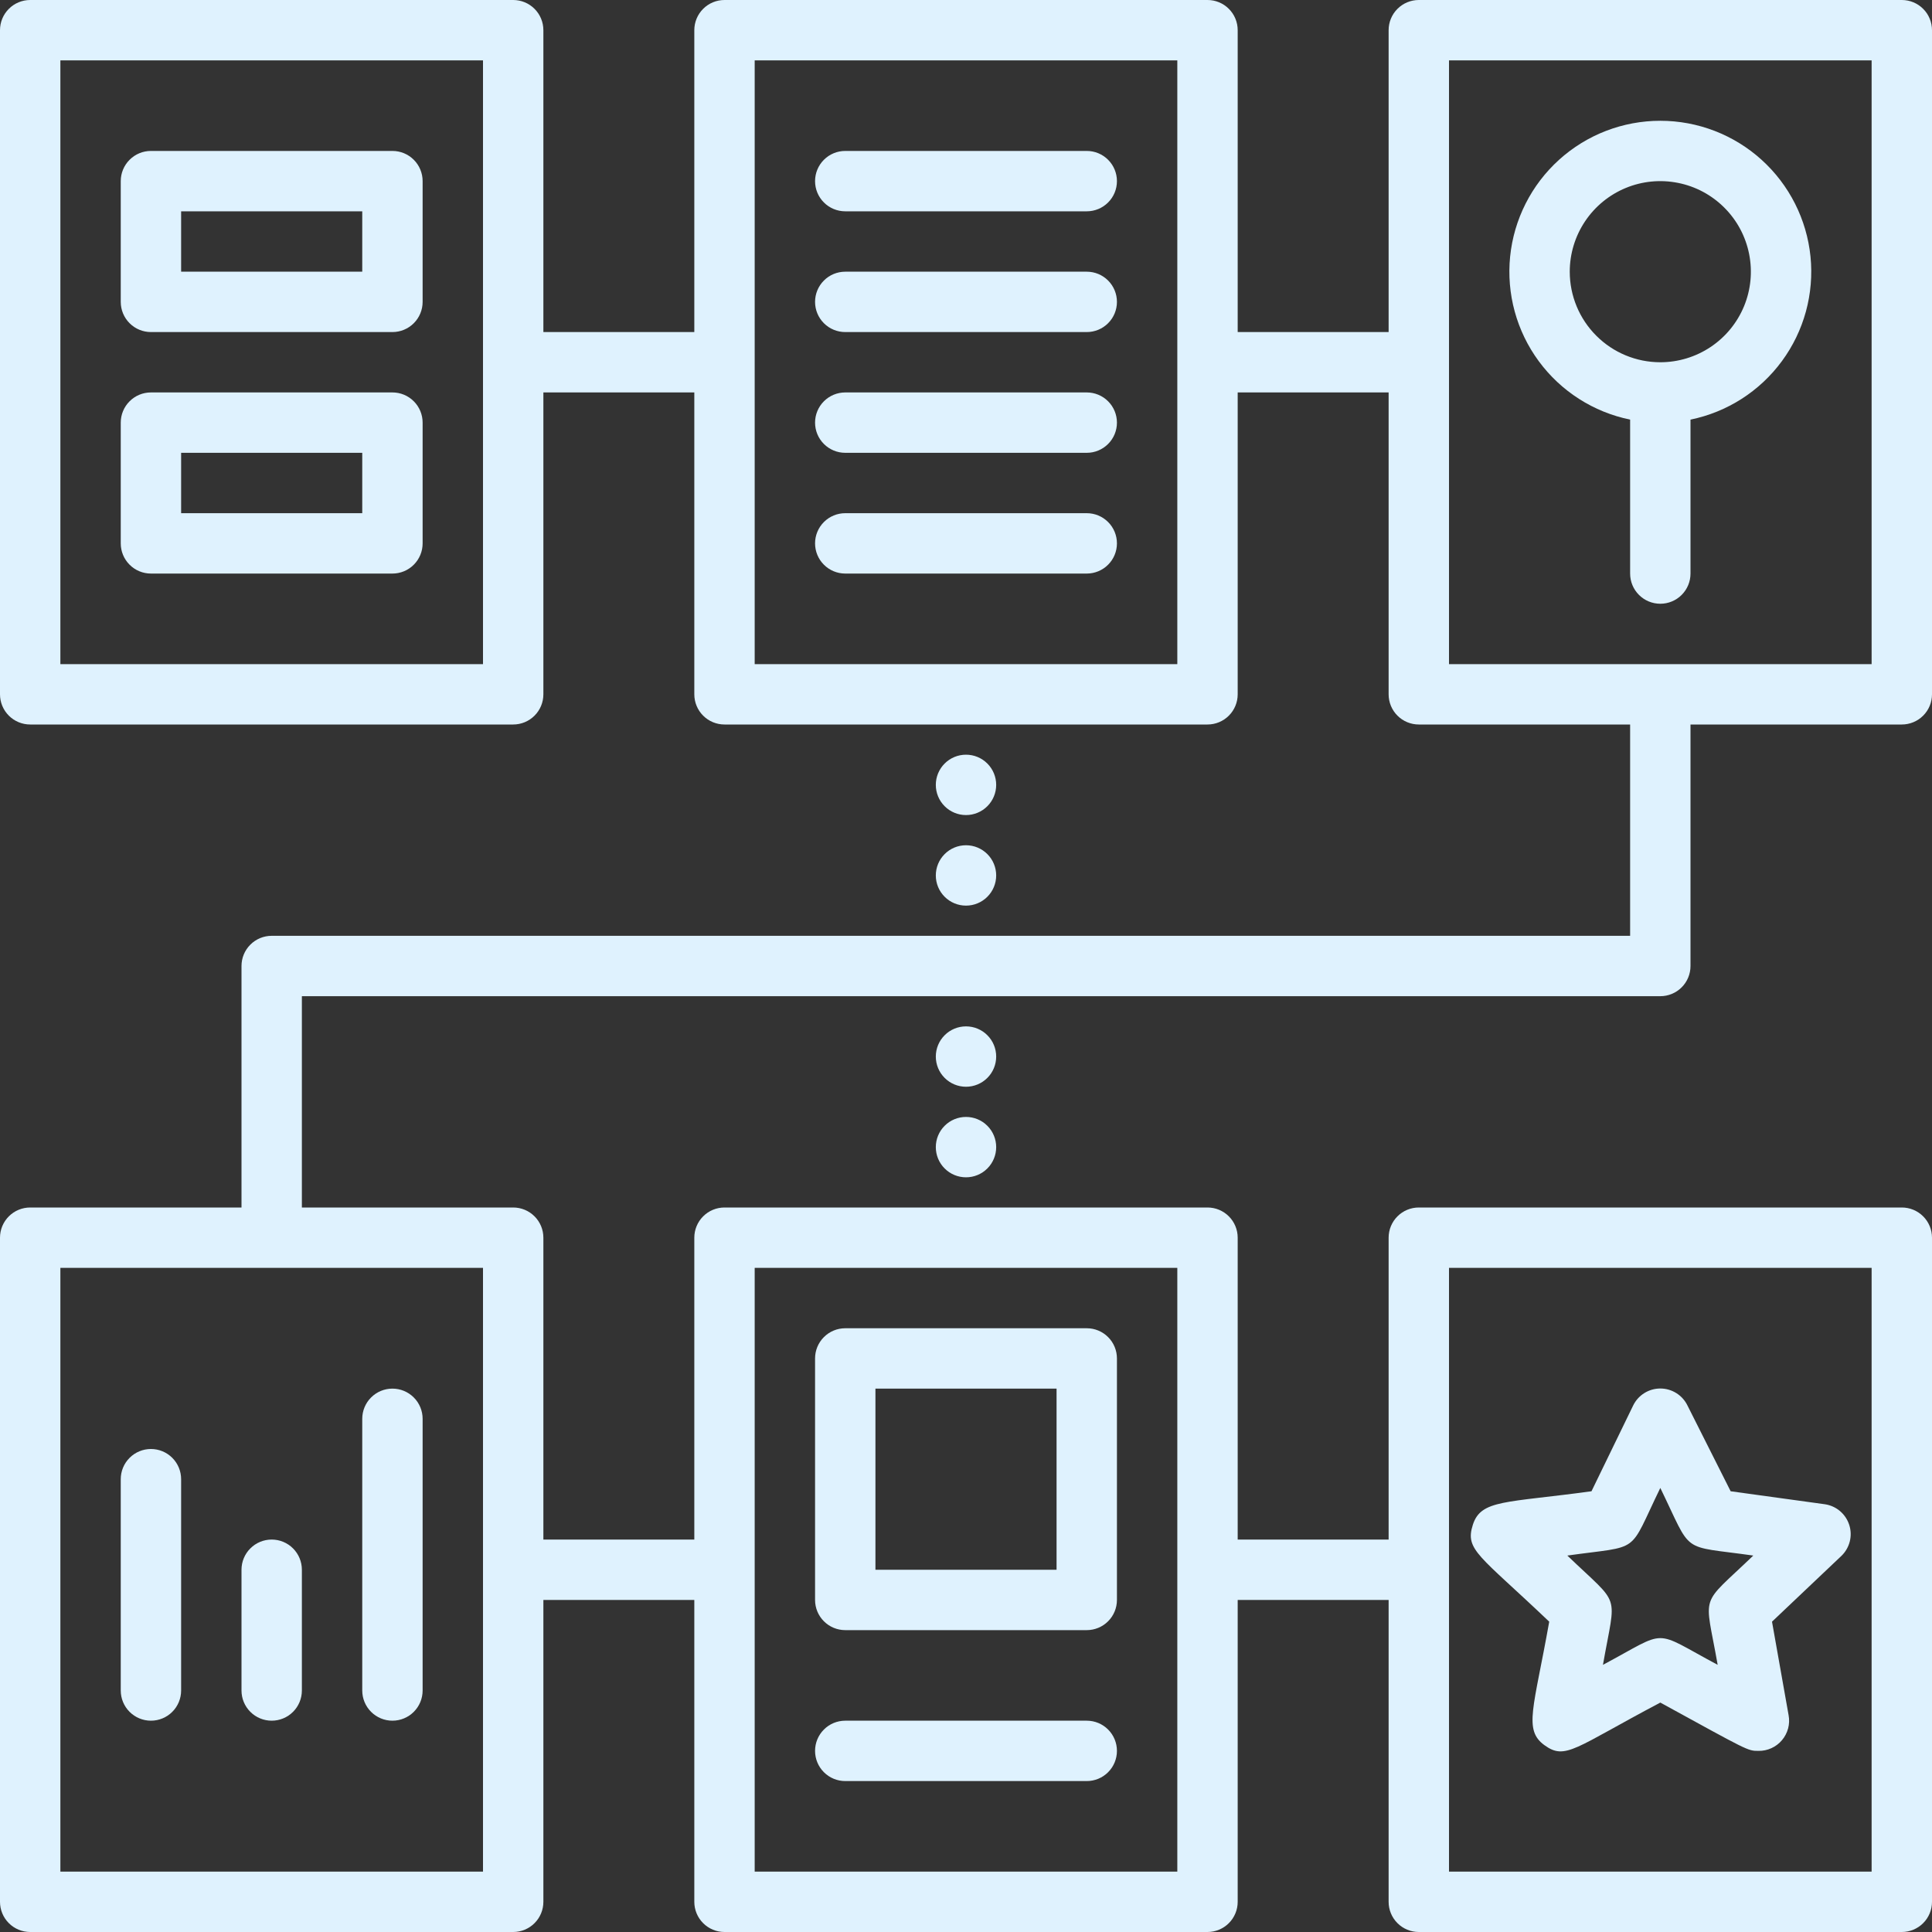 <svg width="64" height="64" viewBox="0 0 64 64" fill="none" xmlns="http://www.w3.org/2000/svg">
<rect x="0" y="0" width="64" height="64" fill="#333333" stroke="none"/>
<g clip-path="url(#clip0_227_488)">
<path d="M36 5H28C27.735 5 27.48 5.105 27.293 5.293C27.105 5.48 27 5.735 27 6C27 6.265 27.105 6.52 27.293 6.707C27.48 6.895 27.735 7 28 7H36C36.265 7 36.52 6.895 36.707 6.707C36.895 6.52 37 6.265 37 6C37 5.735 36.895 5.48 36.707 5.293C36.52 5.105 36.265 5 36 5Z" fill="#DFF2FE"/>
<path d="M36 9H28C27.735 9 27.48 9.105 27.293 9.293C27.105 9.48 27 9.735 27 10C27 10.265 27.105 10.52 27.293 10.707C27.48 10.895 27.735 11 28 11H36C36.265 11 36.52 10.895 36.707 10.707C36.895 10.52 37 10.265 37 10C37 9.735 36.895 9.48 36.707 9.293C36.52 9.105 36.265 9 36 9Z" fill="#DFF2FE"/>
<path d="M36 13H28C27.735 13 27.48 13.105 27.293 13.293C27.105 13.48 27 13.735 27 14C27 14.265 27.105 14.52 27.293 14.707C27.48 14.895 27.735 15 28 15H36C36.265 15 36.52 14.895 36.707 14.707C36.895 14.52 37 14.265 37 14C37 13.735 36.895 13.48 36.707 13.293C36.52 13.105 36.265 13 36 13Z" fill="#DFF2FE"/>
<path d="M36 17H28C27.735 17 27.48 17.105 27.293 17.293C27.105 17.48 27 17.735 27 18C27 18.265 27.105 18.52 27.293 18.707C27.48 18.895 27.735 19 28 19H36C36.265 19 36.52 18.895 36.707 18.707C36.895 18.52 37 18.265 37 18C37 17.735 36.895 17.48 36.707 17.293C36.52 17.105 36.265 17 36 17Z" fill="#DFF2FE"/>
<path d="M13 5H5C4.735 5 4.48 5.105 4.293 5.293C4.105 5.48 4 5.735 4 6V10C4 10.265 4.105 10.52 4.293 10.707C4.48 10.895 4.735 11 5 11H13C13.265 11 13.52 10.895 13.707 10.707C13.895 10.52 14 10.265 14 10V6C14 5.735 13.895 5.48 13.707 5.293C13.52 5.105 13.265 5 13 5ZM12 9H6V7H12V9Z" fill="#DFF2FE"/>
<path d="M13 13H5C4.735 13 4.48 13.105 4.293 13.293C4.105 13.48 4 13.735 4 14V18C4 18.265 4.105 18.52 4.293 18.707C4.48 18.895 4.735 19 5 19H13C13.265 19 13.52 18.895 13.707 18.707C13.895 18.52 14 18.265 14 18V14C14 13.735 13.895 13.48 13.707 13.293C13.52 13.105 13.265 13 13 13ZM12 17H6V15H12V17Z" fill="#DFF2FE"/>
<path d="M51.32 53.72C50.81 56.59 50.46 57.3 51.16 57.81C51.86 58.32 52.16 57.9 55 56.4C57.92 58 57.89 58 58.25 58C58.398 58.003 58.545 57.972 58.679 57.911C58.814 57.85 58.934 57.76 59.029 57.647C59.125 57.534 59.194 57.401 59.233 57.258C59.271 57.115 59.277 56.966 59.25 56.82L58.7 53.72L61 51.54C61.135 51.41 61.23 51.245 61.276 51.064C61.322 50.882 61.316 50.692 61.258 50.514C61.201 50.336 61.095 50.177 60.952 50.056C60.809 49.935 60.635 49.857 60.45 49.83L57.33 49.4L55.9 46.56C55.818 46.391 55.69 46.248 55.531 46.149C55.372 46.049 55.188 45.996 55 45.996C54.812 45.996 54.628 46.049 54.469 46.149C54.31 46.248 54.182 46.391 54.1 46.56L52.72 49.4C49.87 49.79 49.06 49.67 48.79 50.51C48.52 51.35 49 51.51 51.32 53.72ZM55 49.29C56.09 51.53 55.62 51.18 58.08 51.53C56.27 53.27 56.47 52.7 56.9 55.15C54.69 53.97 55.31 53.97 53.1 55.15C53.53 52.69 53.72 53.26 51.92 51.53C54.4 51.18 53.91 51.53 55 49.29Z" fill="#DFF2FE"/>
<path d="M56 32V24H63C63.265 24 63.52 23.895 63.707 23.707C63.895 23.52 64 23.265 64 23V1C64 0.735 63.895 0.48 63.707 0.293C63.52 0.105 63.265 0 63 0L47 0C46.735 0 46.48 0.105 46.293 0.293C46.105 0.48 46 0.735 46 1V11H41V1C41 0.735 40.895 0.48 40.707 0.293C40.52 0.105 40.265 0 40 0L24 0C23.735 0 23.48 0.105 23.293 0.293C23.105 0.48 23 0.735 23 1V11H18V1C18 0.735 17.895 0.48 17.707 0.293C17.52 0.105 17.265 0 17 0L1 0C0.735 0 0.48 0.105 0.293 0.293C0.105 0.48 0 0.735 0 1L0 23C0 23.265 0.105 23.52 0.293 23.707C0.48 23.895 0.735 24 1 24H17C17.265 24 17.52 23.895 17.707 23.707C17.895 23.52 18 23.265 18 23V13H23V23C23 23.265 23.105 23.52 23.293 23.707C23.48 23.895 23.735 24 24 24H40C40.265 24 40.52 23.895 40.707 23.707C40.895 23.52 41 23.265 41 23V13H46V23C46 23.265 46.105 23.52 46.293 23.707C46.48 23.895 46.735 24 47 24H54V31H9C8.735 31 8.48 31.105 8.293 31.293C8.105 31.48 8 31.735 8 32V40H1C0.735 40 0.48 40.105 0.293 40.293C0.105 40.48 0 40.735 0 41L0 63C0 63.265 0.105 63.52 0.293 63.707C0.48 63.895 0.735 64 1 64H17C17.265 64 17.52 63.895 17.707 63.707C17.895 63.52 18 63.265 18 63V53H23V63C23 63.265 23.105 63.52 23.293 63.707C23.48 63.895 23.735 64 24 64H40C40.265 64 40.52 63.895 40.707 63.707C40.895 63.52 41 63.265 41 63V53H46V63C46 63.265 46.105 63.52 46.293 63.707C46.48 63.895 46.735 64 47 64H63C63.265 64 63.52 63.895 63.707 63.707C63.895 63.52 64 63.265 64 63V41C64 40.735 63.895 40.48 63.707 40.293C63.52 40.105 63.265 40 63 40H47C46.735 40 46.48 40.105 46.293 40.293C46.105 40.48 46 40.735 46 41V51H41V41C41 40.735 40.895 40.48 40.707 40.293C40.52 40.105 40.265 40 40 40H24C23.735 40 23.48 40.105 23.293 40.293C23.105 40.48 23 40.735 23 41V51H18V41C18 40.735 17.895 40.48 17.707 40.293C17.52 40.105 17.265 40 17 40H10V33H55C55.265 33 55.52 32.895 55.707 32.707C55.895 32.52 56 32.265 56 32ZM16 22H2V2H16V22ZM39 22H25V2H39V22ZM48 2H62V22H48V2ZM48 42H62V62H48V42ZM25 42H39V62H25V42ZM16 62H2V42H16V62Z" fill="#DFF2FE"/>
<path d="M32 27C32.265 27 32.52 26.895 32.707 26.707C32.895 26.52 33 26.265 33 26C33 25.735 32.895 25.48 32.707 25.293C32.52 25.105 32.265 25 32 25C31.735 25 31.48 25.105 31.293 25.293C31.105 25.48 31 25.735 31 26C31 26.265 31.105 26.52 31.293 26.707C31.48 26.895 31.735 27 32 27Z" fill="#DFF2FE"/>
<path d="M32 30C32.265 30 32.52 29.895 32.707 29.707C32.895 29.52 33 29.265 33 29C33 28.735 32.895 28.48 32.707 28.293C32.52 28.105 32.265 28 32 28C31.735 28 31.48 28.105 31.293 28.293C31.105 28.48 31 28.735 31 29C31 29.265 31.105 29.52 31.293 29.707C31.48 29.895 31.735 30 32 30Z" fill="#DFF2FE"/>
<path d="M32 34C31.735 34 31.48 34.105 31.293 34.293C31.105 34.48 31 34.735 31 35C31 35.265 31.105 35.52 31.293 35.707C31.48 35.895 31.735 36 32 36C32.265 36 32.52 35.895 32.707 35.707C32.895 35.52 33 35.265 33 35C33 34.735 32.895 34.48 32.707 34.293C32.52 34.105 32.265 34 32 34Z" fill="#DFF2FE"/>
<path d="M32 37C31.735 37 31.48 37.105 31.293 37.293C31.105 37.48 31 37.735 31 38C31 38.265 31.105 38.52 31.293 38.707C31.48 38.895 31.735 39 32 39C32.265 39 32.52 38.895 32.707 38.707C32.895 38.52 33 38.265 33 38C33 37.735 32.895 37.48 32.707 37.293C32.52 37.105 32.265 37 32 37Z" fill="#DFF2FE"/>
<path d="M56 19V13.9C57.214 13.652 58.293 12.962 59.027 11.964C59.762 10.966 60.099 9.731 59.975 8.498C59.85 7.266 59.272 6.123 58.353 5.292C57.434 4.461 56.239 4.001 55 4.001C53.761 4.001 52.566 4.461 51.647 5.292C50.728 6.123 50.15 7.266 50.025 8.498C49.901 9.731 50.238 10.966 50.973 11.964C51.707 12.962 52.786 13.652 54 13.9V19C54 19.265 54.105 19.52 54.293 19.707C54.48 19.895 54.735 20 55 20C55.265 20 55.52 19.895 55.707 19.707C55.895 19.52 56 19.265 56 19ZM52 9C52 8.407 52.176 7.827 52.506 7.333C52.835 6.84 53.304 6.455 53.852 6.228C54.4 6.001 55.003 5.942 55.585 6.058C56.167 6.173 56.702 6.459 57.121 6.879C57.541 7.298 57.827 7.833 57.942 8.415C58.058 8.997 57.999 9.6 57.772 10.148C57.545 10.696 57.16 11.165 56.667 11.494C56.173 11.824 55.593 12 55 12C54.204 12 53.441 11.684 52.879 11.121C52.316 10.559 52 9.796 52 9Z" fill="#DFF2FE"/>
<path d="M28 54H36C36.265 54 36.52 53.895 36.707 53.707C36.895 53.52 37 53.265 37 53V45C37 44.735 36.895 44.48 36.707 44.293C36.52 44.105 36.265 44 36 44H28C27.735 44 27.48 44.105 27.293 44.293C27.105 44.48 27 44.735 27 45V53C27 53.265 27.105 53.52 27.293 53.707C27.48 53.895 27.735 54 28 54ZM29 46H35V52H29V46Z" fill="#DFF2FE"/>
<path d="M28 59H36C36.265 59 36.52 58.895 36.707 58.707C36.895 58.52 37 58.265 37 58C37 57.735 36.895 57.48 36.707 57.293C36.52 57.105 36.265 57 36 57H28C27.735 57 27.48 57.105 27.293 57.293C27.105 57.48 27 57.735 27 58C27 58.265 27.105 58.52 27.293 58.707C27.48 58.895 27.735 59 28 59Z" fill="#DFF2FE"/>
<path d="M8 52V56C8 56.265 8.105 56.52 8.293 56.707C8.48 56.895 8.735 57 9 57C9.265 57 9.52 56.895 9.707 56.707C9.895 56.52 10 56.265 10 56V52C10 51.735 9.895 51.48 9.707 51.293C9.52 51.105 9.265 51 9 51C8.735 51 8.48 51.105 8.293 51.293C8.105 51.48 8 51.735 8 52Z" fill="#DFF2FE"/>
<path d="M4 49V56C4 56.265 4.105 56.52 4.293 56.707C4.48 56.895 4.735 57 5 57C5.265 57 5.52 56.895 5.707 56.707C5.895 56.52 6 56.265 6 56V49C6 48.735 5.895 48.48 5.707 48.293C5.52 48.105 5.265 48 5 48C4.735 48 4.48 48.105 4.293 48.293C4.105 48.48 4 48.735 4 49Z" fill="#DFF2FE"/>
<path d="M14 56V47C14 46.735 13.895 46.48 13.707 46.293C13.52 46.105 13.265 46 13 46C12.735 46 12.48 46.105 12.293 46.293C12.105 46.48 12 46.735 12 47V56C12 56.265 12.105 56.52 12.293 56.707C12.48 56.895 12.735 57 13 57C13.265 57 13.52 56.895 13.707 56.707C13.895 56.52 14 56.265 14 56Z" fill="#DFF2FE"/>
</g>
<defs>
<clipPath id="clip0_227_488">
<rect width="64" height="64" fill="white"/>
</clipPath>
</defs>
</svg>

